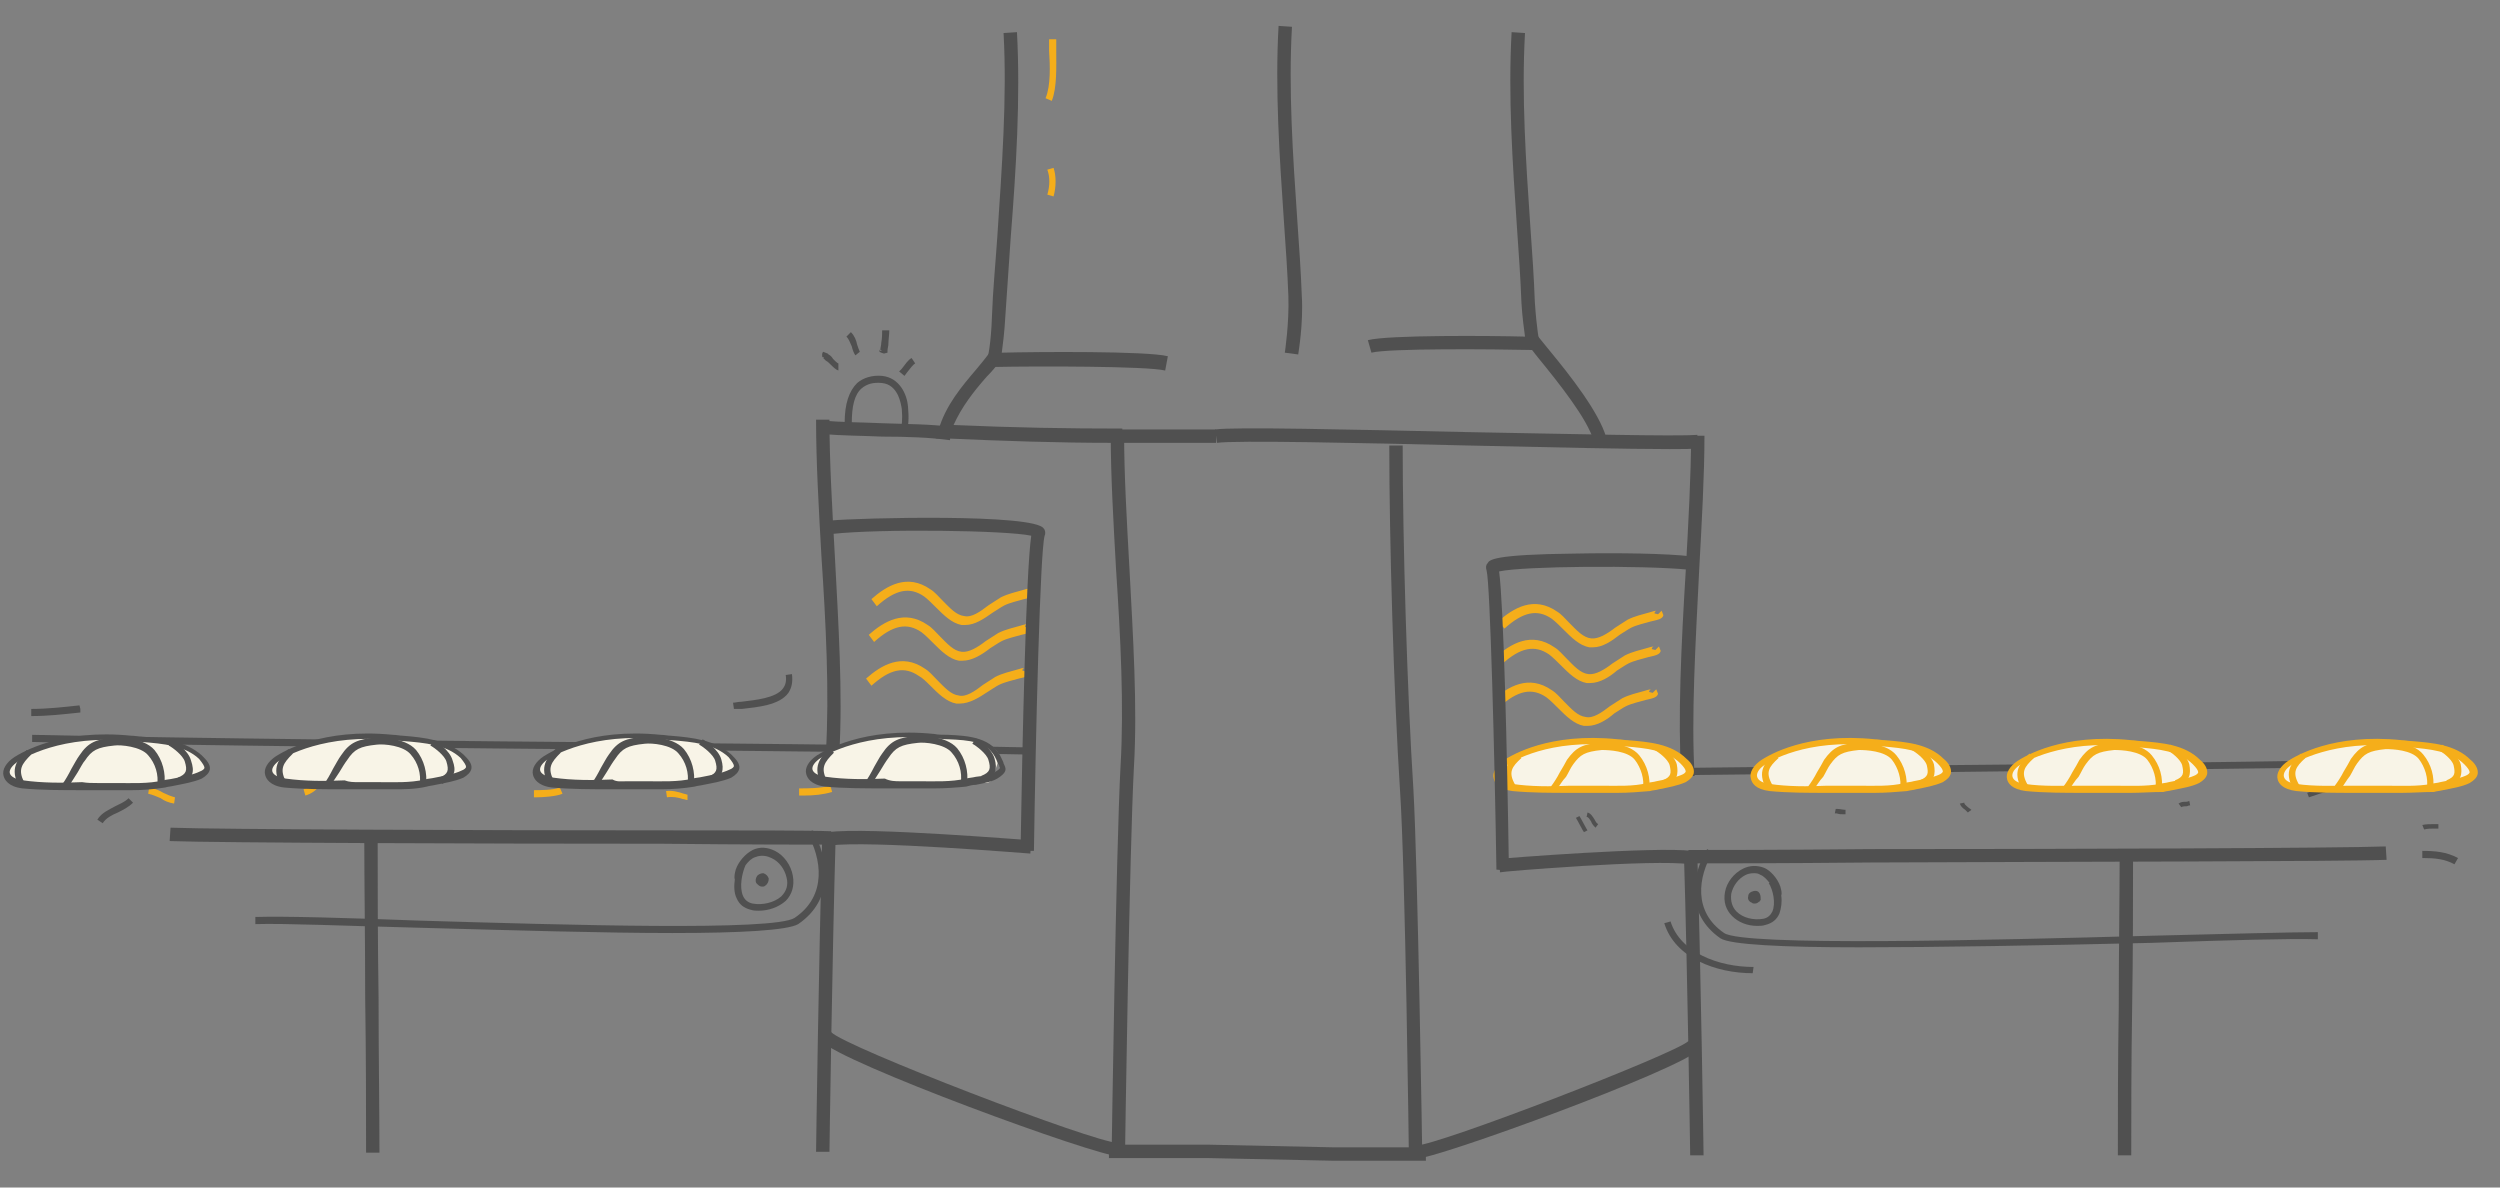 <?xml version="1.0" encoding="utf-8"?>
<!-- Generator: Adobe Illustrator 23.0.3, SVG Export Plug-In . SVG Version: 6.00 Build 0)  -->
<svg version="1.1" id="Layer_1" xmlns="http://www.w3.org/2000/svg" xmlns:xlink="http://www.w3.org/1999/xlink" x="0px" y="0px"
	 viewBox="0 0 280 133" style="enable-background:new 0 0 280 133;" xml:space="preserve">
<rect x="0" y="0" width="280" height="133" fill="#808080" stroke="none"/>
<style type="text/css">
	.st0{fill:#F5AE1A;}
	.st1{fill:#505050;}
	.st2{fill:#F8F4E7;}
</style>
<path class="st0" d="M178.4,72.5c-0.1,0-0.3,0-0.4,0c-1.1-0.2-2-1.1-2.9-2c-0.4-0.4-0.9-0.9-1.3-1.2c-1.6-1.1-3.2-0.8-5.3,1.1
	l-0.7-0.8c1.7-1.5,4-2.9,6.6-1.1c0.5,0.3,0.9,0.8,1.4,1.3c0.8,0.8,1.5,1.6,2.4,1.7c0.8,0.1,1.8-0.5,2.7-1.2c0.5-0.3,0.9-0.6,1.4-0.9
	c0.8-0.4,1.7-0.6,2.4-0.8c0.3-0.1,0.7-0.2,0.8-0.2c0,0-0.2,0.1-0.2,0.3l0.4,0.1l0.4-0.4l0.2,0.5c-0.1,0.4-0.5,0.5-1.4,0.7
	c-0.7,0.2-1.6,0.4-2.2,0.7c-0.4,0.2-0.8,0.5-1.3,0.8C180.5,71.8,179.5,72.5,178.4,72.5z"/>
<path class="st0" d="M178.1,76.5c-0.1,0-0.3,0-0.4,0c-1.1-0.2-2-1.1-2.9-2c-0.4-0.4-0.9-0.9-1.3-1.2c-1.6-1.1-3.2-0.8-5.3,1.1
	l-0.7-0.8c1.7-1.5,4-2.9,6.6-1.1c0.5,0.3,0.9,0.8,1.4,1.3c0.8,0.8,1.5,1.6,2.4,1.7c0.8,0.1,1.8-0.5,2.7-1.2c0.5-0.3,0.9-0.6,1.4-0.9
	c0.8-0.4,1.7-0.6,2.4-0.8c0.3-0.1,0.7-0.2,0.8-0.2c0,0-0.2,0.1-0.2,0.3l0.4,0.1l0.4-0.4l0.2,0.5c-0.1,0.4-0.5,0.5-1.4,0.7
	c-0.7,0.2-1.6,0.4-2.2,0.7c-0.4,0.2-0.8,0.5-1.3,0.8C180.3,75.8,179.2,76.5,178.1,76.5z"/>
<path class="st0" d="M177.8,81.3c-0.1,0-0.3,0-0.4,0c-1.1-0.2-2-1.1-2.9-2c-0.4-0.4-0.9-0.9-1.3-1.2c-1.6-1.1-3.2-0.8-5.3,1.1
	l-0.7-0.8c1.7-1.5,4-2.9,6.6-1.1c0.5,0.3,0.9,0.8,1.4,1.3c0.8,0.8,1.5,1.6,2.4,1.7c0.8,0.2,1.8-0.5,2.7-1.2c0.5-0.3,0.9-0.6,1.4-0.9
	c0.8-0.4,1.7-0.6,2.4-0.8c0.3-0.1,0.7-0.2,0.8-0.2c0,0-0.2,0.1-0.2,0.3l0.4,0.1l0.4-0.4l0.2,0.5c-0.1,0.4-0.5,0.5-1.4,0.7
	c-0.7,0.2-1.6,0.4-2.2,0.7c-0.4,0.2-0.8,0.5-1.3,0.8C180,80.6,178.9,81.3,177.8,81.3z"/>
<path class="st1" d="M130.5,41.5c-2-0.5-14.4-0.5-19.1-0.4l-1,0l0.2-0.9c0,0,0.4-1.6,0.5-4.8c0.1-2.9,0.4-5.9,0.6-8.9
	c0.5-7.6,1.1-15.5,0.7-22.8l1.5-0.1c0.4,7.4-0.1,15.4-0.7,23c-0.2,2.9-0.4,5.9-0.6,8.8c-0.1,1.9-0.3,3.3-0.4,4.1
	c3.8-0.1,16.3-0.2,18.6,0.4L130.5,41.5z"/>
<path class="st0" d="M108.1,70c-0.1,0-0.3,0-0.4,0c-1.1-0.2-2-1.1-2.9-2c-0.4-0.4-0.9-0.9-1.3-1.2c-1.6-1.1-3.2-0.8-5.3,1.1
	l-0.6-0.8c1.7-1.5,4-2.9,6.6-1.1c0.5,0.3,0.9,0.8,1.4,1.3c0.8,0.8,1.5,1.6,2.4,1.7c0.8,0.2,1.8-0.5,2.7-1.2c0.5-0.3,0.9-0.6,1.4-0.9
	c0.8-0.4,1.7-0.6,2.4-0.8c0.3-0.1,0.7-0.2,0.8-0.2c0,0-0.2,0.1-0.2,0.3l0.4,0.1l0.4-0.4l0.2,0.5c-0.1,0.4-0.5,0.5-1.4,0.7
	c-0.7,0.2-1.6,0.4-2.2,0.7c-0.4,0.2-0.8,0.5-1.3,0.8C110.2,69.3,109.2,70,108.1,70z"/>
<path class="st0" d="M107.8,74c-0.1,0-0.3,0-0.4,0c-1.1-0.2-2-1.1-2.9-2c-0.4-0.4-0.9-0.9-1.3-1.2c-1.6-1.1-3.2-0.8-5.3,1.1
	l-0.6-0.8c1.7-1.5,4-2.9,6.6-1.1c0.5,0.3,0.9,0.8,1.4,1.3c0.8,0.8,1.5,1.6,2.4,1.7c0.8,0.1,1.8-0.5,2.7-1.2c0.5-0.3,0.9-0.6,1.4-0.9
	c0.8-0.4,1.7-0.6,2.4-0.8c0.3-0.1,0.7-0.2,0.8-0.2c0,0-0.2,0.1-0.2,0.3l0.4,0.1l0.4-0.4l0.2,0.5c-0.1,0.4-0.5,0.5-1.4,0.7
	c-0.7,0.2-1.6,0.4-2.2,0.7c-0.4,0.2-0.8,0.5-1.3,0.8C110,73.3,108.9,74,107.8,74z"/>
<path class="st0" d="M107.5,78.8c-0.1,0-0.3,0-0.4,0c-1.1-0.2-2-1.1-2.9-2c-0.4-0.4-0.9-0.9-1.3-1.1c-1.6-1.1-3.2-0.8-5.3,1.1L97,76
	c1.7-1.5,4-2.9,6.6-1.1c0.5,0.3,0.9,0.8,1.4,1.3c0.8,0.8,1.5,1.6,2.4,1.7c0.8,0.2,1.8-0.5,2.7-1.2c0.5-0.3,0.9-0.6,1.4-0.9
	c0.8-0.4,1.7-0.6,2.4-0.8c0.3-0.1,0.7-0.2,0.8-0.2c0,0-0.2,0.1-0.2,0.3l0.4,0.1l0.4-0.4l0.2,0.5c-0.1,0.4-0.5,0.5-1.4,0.7
	c-0.7,0.2-1.6,0.4-2.2,0.7c-0.4,0.2-0.8,0.5-1.3,0.8C109.7,78.1,108.6,78.8,107.5,78.8z"/>
<path class="st1" d="M124.6,49.6c-6,0-12-0.2-18.8-0.5l-1,0l0.3-0.9c0.8-2.8,2.6-4.9,4.3-6.9c0.5-0.6,1-1.2,1.5-1.9l1.2,0.9
	c-0.5,0.7-1,1.3-1.6,1.9c-1.5,1.7-2.8,3.4-3.7,5.4c6.8,0.3,12.8,0.4,18.9,0.4l0,1.5C125.4,49.6,125,49.6,124.6,49.6z"/>
<path class="st1" d="M106.4,49.3c-2.2-0.3-4.8-0.4-7.6-0.4c-2.2-0.1-4.5-0.1-6.9-0.3l0.1-1.5c2.3,0.2,4.6,0.2,6.8,0.3
	c2.8,0.1,5.4,0.1,7.7,0.4L106.4,49.3z"/>
<path class="st1" d="M92.9,129l-1.5,0c0-0.2,0.3-21.8,0.7-35.5l1.5,0C93.2,107.3,92.9,128.8,92.9,129z"/>
<path class="st1" d="M94,84.4l-1.5-0.1c0.4-6.7,0-14.5-0.5-22c-0.3-5.4-0.6-10.5-0.6-15.3h1.5c0,4.7,0.3,9.8,0.6,15.2
	C93.9,69.8,94.4,77.6,94,84.4z"/>
<path class="st1" d="M115.8,95.3l-1.5,0c0.2-11.9,0.6-31.2,1.2-35.3c-2.7-0.6-16.8-0.8-22.3-0.2l-0.2-1.5c3.2-0.3,22.9-0.8,23.9,0.9
	c0.2,0.2,0.2,0.6,0.1,0.8C116.5,61.6,116,82,115.8,95.3z"/>
<path class="st1" d="M115.4,95.6c-0.2,0-18.2-1.5-22.4-0.9l-0.2-1.5c4.3-0.6,22,0.9,22.7,0.9L115.4,95.6z"/>
<path class="st1" d="M126,129.5l-1.5,0c0-0.3,0.5-34.4,1-43.7c0.4-6.7,0-14.5-0.5-22c-0.3-5.4-0.6-10.5-0.6-15.3h1.5
	c0,4.7,0.3,9.8,0.6,15.2c0.4,7.6,0.9,15.4,0.5,22.2C126.5,95.2,126,129.2,126,129.5z"/>
<rect x="125.4" y="48.1" class="st1" width="10.8" height="1.5"/>
<path class="st1" d="M93.1,94.6c-2.4,0-9.6,0-18.9-0.1c-19.9,0-49.9-0.1-55.2-0.3l0.1-1.5c5.2,0.2,35.2,0.3,55.1,0.3
	c9.2,0,16.5,0,18.9,0.1L93.1,94.6z"/>
<path class="st1" d="M41,129.1c0-4.6,0-11-0.1-17.4c0-6.5-0.1-13-0.1-17.7h1.5c0,4.7,0,11.2,0.1,17.7c0,6.4,0.1,12.8,0.1,17.4H41z"
	/>
<path class="st1" d="M114.6,84.5c-3.4-0.1-20.5-0.3-40.3-0.5c-23.7-0.2-53.1-0.5-70.7-0.9l0-0.8c17.6,0.4,47,0.7,70.7,0.9
	c20.6,0.2,36.9,0.4,40.4,0.5L114.6,84.5z"/>
<path class="st1" d="M75.3,104.5c-7.6,0-17.7-0.3-28.6-0.6c-8-0.2-14.8-0.5-18.1-0.4l0-0.8c3.3-0.1,10.2,0.1,18.1,0.4
	c16.9,0.5,40,1.2,42.3-0.3c3.7-2.5,3-6.7,1.4-9.5L91,93c1.8,3.1,2.5,7.7-1.6,10.5C88.2,104.2,83,104.5,75.3,104.5z"/>
<path class="st1" d="M85,102c-0.3,0-0.6,0-0.9-0.1c-0.8-0.2-1.3-0.6-1.6-1.3c-0.3-0.6-0.3-1.4-0.2-2.1c-0.1-0.3,0-0.7,0.1-1.1
	c0.3-0.9,1.1-1.8,1.9-2.2c0.8-0.4,1.7-0.3,2.5,0.1c1,0.5,1.8,1.6,2,2.8c0.2,1.1-0.1,2.1-0.8,2.8C87.2,101.6,86.1,102,85,102z
	 M83.5,96.9L83.5,96.9c-0.4,0.9-0.7,2.4-0.3,3.4c0.2,0.5,0.6,0.8,1.1,0.9c1.1,0.2,2.4-0.1,3.2-0.8c0.6-0.6,0.8-1.3,0.6-2.1
	c-0.2-0.9-0.8-1.8-1.7-2.2c-0.4-0.2-1.1-0.4-1.8-0.1C84.2,96.1,83.8,96.5,83.5,96.9z"/>
<path class="st1" d="M85.4,99.3c-0.1,0-0.3,0-0.5-0.2l0,0c0,0-0.1-0.1-0.1-0.1c0,0,0,0-0.1-0.1l0,0c-0.1-0.2-0.1-0.5,0.1-0.8
	c0.1-0.1,0.3-0.3,0.7-0.3c0.3,0.1,0.5,0.3,0.6,0.6c0,0.3-0.1,0.6-0.4,0.8C85.6,99.3,85.5,99.3,85.4,99.3z"/>
<path class="st1" d="M125.3,129.5c-2.5,0-31.2-10.5-33.3-12.9l1.1-1c1.4,1.6,29.5,12.4,32.1,12.4c0,0,0,0,0,0L125.3,129.5
	C125.4,129.5,125.3,129.5,125.3,129.5z"/>
<path class="st0" d="M117.8,11.3l-0.7-0.3c0.6-1.4,0.5-3.7,0.4-5.3c0-0.5,0-0.9,0-1.3h0.8c0,0.3,0,0.8,0,1.3
	C118.3,7.4,118.4,9.8,117.8,11.3z"/>
<path class="st0" d="M118,22l-0.7-0.2c0.3-1,0.3-2,0-2.8l0.7-0.2C118.3,19.7,118.3,20.9,118,22z"/>
<path class="st0" d="M10.7,88.1l-0.1-0.7c0.8-0.1,1.5-0.6,2-1.1l0.6,0.5C12.5,87.4,11.6,88,10.7,88.1z"/>
<path class="st0" d="M9.2,87.3l-0.4-0.6c0.4-0.3,0.9-0.7,1.2-1.1l0.5,0.5C10.1,86.6,9.7,87,9.2,87.3z"/>
<path class="st0" d="M3.9,87.4c-0.1-0.3-0.2-0.3-0.4-0.3l0-0.8c0.5,0,0.9,0.3,1.1,0.8L3.9,87.4z"/>
<path class="st0" d="M34.2,89.1L34,88.4c0.4-0.1,0.8-0.4,1-0.7l0.7,0.4C35.4,88.5,34.9,88.9,34.2,89.1z"/>
<path class="st0" d="M60.1,89.3c-0.1,0-0.2,0-0.3,0l0-0.8c0.6,0,2.2,0,2.9-0.3l0.3,0.7C62.3,89.2,60.8,89.3,60.1,89.3z"/>
<path class="st0" d="M77,89.6c-0.2,0-0.3-0.1-0.5-0.1c-0.6-0.2-1.2-0.3-1.8-0.2l-0.1-0.7c0.7-0.1,1.4,0.1,2,0.3
	c0.1,0,0.3,0.1,0.4,0.1L77,89.6z"/>
<path class="st0" d="M90.1,89.1c-0.2,0-0.4,0-0.6,0l0-0.8c1,0,2.3,0,3.5-0.3l0.2,0.7C92.2,89,91.1,89.1,90.1,89.1z"/>
<path class="st0" d="M19.5,90c-0.6-0.1-1.1-0.3-1.5-0.6c-0.5-0.2-0.9-0.4-1.4-0.5l0.1-0.7c0.6,0.1,1.1,0.3,1.6,0.6
	c0.4,0.2,0.9,0.4,1.3,0.5L19.5,90z"/>
<path class="st1" d="M3.5,80.2l0-0.8c1.8,0,3.6-0.2,5.4-0.4L9,79.4l0,0.4C7.1,80,5.4,80.2,3.5,80.2z"/>
<path class="st1" d="M11.5,92.2l-0.6-0.4c0.5-0.8,1.3-1.1,2-1.5c0.6-0.3,1.1-0.5,1.5-0.9l0.5,0.5c-0.5,0.5-1.1,0.8-1.7,1.1
	C12.5,91.3,11.9,91.6,11.5,92.2z"/>
<path class="st1" d="M82.2,79.4l-0.1-0.7c0.3,0,0.5-0.1,0.9-0.1c1.6-0.2,3.9-0.4,4.7-1.5c0.3-0.4,0.4-0.9,0.3-1.5l0.7-0.1
	c0.1,0.8,0,1.5-0.4,2.1c-1,1.4-3.5,1.6-5.2,1.8C82.8,79.4,82.5,79.4,82.2,79.4z"/>
<path class="st1" d="M101.4,48.5l-0.5-0.5c0.1-0.2,0.2-1.1,0.1-2.2c-0.1-0.6-0.4-2.7-2.2-2.9c-1-0.1-1.7,0.1-2.3,0.6
	c-0.8,0.7-1.1,2-1.1,3.9h-0.8c0-2.2,0.5-3.6,1.4-4.5c0.7-0.6,1.7-0.9,2.8-0.8c1.9,0.2,2.8,2,2.9,3.5
	C101.8,46.6,101.8,48.1,101.4,48.5z"/>
<path class="st1" d="M93.9,41.5c-0.3-0.1-0.6-0.4-0.9-0.7c-0.2-0.2-0.3-0.3-0.5-0.4c-0.1-0.1-0.2-0.2-0.3-0.3l0.1-0.1L92.1,40
	c0-0.1-0.1-0.4,0.1-0.6l0.5,0.2c0,0,0.1,0.1,0.1,0.1c0.2,0.1,0.4,0.3,0.5,0.5c0.2,0.2,0.5,0.5,0.6,0.5L93.9,41.5z"/>
<path class="st1" d="M95.8,39.8c-0.2-0.3-0.3-0.6-0.4-1c-0.2-0.4-0.3-0.8-0.6-1.1l0.5-0.5c0.4,0.4,0.6,0.9,0.7,1.4
	c0.1,0.3,0.2,0.6,0.3,0.8L95.8,39.8z"/>
<path class="st1" d="M99,39.6l-0.3-0.1l-0.2-0.1l0-0.3c0,0,0,0.1,0.1,0.2l0.2-0.1l-0.2,0c0-0.3,0.1-0.5,0.1-0.8
	c0.1-0.5,0.1-1,0.1-1.4l0.8,0c0,0.5-0.1,1.1-0.1,1.5c0,0.3-0.1,0.5-0.1,0.8l0,0.2L99,39.6z"/>
<path class="st1" d="M101.3,42.1l-0.6-0.5l0.3-0.3c0.4-0.5,0.7-1,1.1-1.2l0.4,0.6c-0.2,0.1-0.6,0.6-0.9,1L101.3,42.1z"/>
<path class="st1" d="M153.6,39.5l-0.4-1.4c2.2-0.6,14-0.5,17.6-0.4c-0.1-0.8-0.3-2.1-0.4-3.8c-0.1-2.7-0.3-5.6-0.5-8.4
	c-0.5-7.3-1-14.8-0.6-21.9l1.5,0.1c-0.4,7,0.1,14.4,0.6,21.7c0.2,2.8,0.4,5.6,0.5,8.4c0.2,3,0.5,4.5,0.5,4.5l0.2,0.9l-1,0
	C167.3,39.1,155.5,39,153.6,39.5z"/>
<path class="st1" d="M145.4,39.7l-1.5-0.2c0,0,0.5-3.3,0.4-6.3c-0.1-2.7-0.3-5.6-0.5-8.4c-0.5-7.3-1-14.8-0.6-21.9l1.5,0.1
	c-0.4,7,0.1,14.4,0.6,21.7c0.2,2.8,0.4,5.7,0.5,8.4C146,36.3,145.4,39.6,145.4,39.7z"/>
<path class="st1" d="M178.5,49.4c-0.7-2.5-4-6.6-6.2-9.3c-0.5-0.6-0.9-1.2-1.3-1.6l1.2-0.9c0.4,0.5,0.8,1,1.3,1.6
	c2.4,2.9,5.6,7,6.4,9.8L178.5,49.4z"/>
<path class="st1" d="M187,50.3c-4.7,0-13.4-0.2-22.4-0.4c-12.3-0.3-26.3-0.6-28.3-0.3l-0.2-1.5c2.1-0.3,14.9,0,28.5,0.3
	c11.4,0.2,23.2,0.5,25.5,0.3l0.1,1.5C189.6,50.3,188.5,50.3,187,50.3z"/>
<path class="st1" d="M189.3,129.4c0-0.2-0.3-20.6-0.7-33.7l1.5,0c0.4,13,0.7,33.5,0.7,33.7L189.3,129.4z"/>
<path class="st1" d="M188.3,87c-0.4-6.5,0-14.9,0.5-23c0.3-5.5,0.6-10.8,0.6-15.2h1.5c0,4.4-0.3,9.7-0.6,15.2
	c-0.4,8.1-0.9,16.4-0.5,22.9L188.3,87z"/>
<path class="st1" d="M168,97.7l-0.1-1.5c0.7-0.1,17.5-1.4,21.6-0.9l-0.2,1.5C185.3,96.2,168.2,97.6,168,97.7z"/>
<path class="st1" d="M157.8,129.9c0-0.3-0.4-32.6-1-41.4c-0.7-10.9-1.2-27.9-1.2-38.6h1.5c0,10.7,0.5,27.6,1.2,38.5
	c0.5,8.8,1,41.1,1,41.5L157.8,129.9z"/>
<path class="st1" d="M189.1,96.7l0-1.5c2.3,0,10.3,0,20.4-0.1c21,0,52.8-0.1,57.7-0.3l0.1,1.5c-4.9,0.2-35.5,0.2-57.8,0.3
	C199.4,96.7,191.4,96.7,189.1,96.7z"/>
<path class="st1" d="M238.7,129.4h-1.5c0-4.4,0-10.4,0.1-16.5c0-6.2,0.1-12.4,0.1-16.8h1.5c0,4.5,0,10.7-0.1,16.8
	C238.7,119,238.7,125.1,238.7,129.4z"/>
<path class="st1" d="M168.7,87.1l0-0.8c3.3-0.1,18.8-0.3,38.4-0.5c22.6-0.2,50.7-0.5,67.4-0.9l0,0.8c-16.7,0.4-44.8,0.6-67.4,0.9
	C188.2,86.8,172,87,168.7,87.1z"/>
<path class="st1" d="M208.2,106.1c-8.6,0-14.4-0.3-15.5-1c-3.9-2.7-3.3-7-1.5-10l0.6,0.4c-1.6,2.7-2.2,6.6,1.3,9
	c2.2,1.5,29.7,0.8,47.9,0.3c8.4-0.2,15.6-0.4,18.6-0.4l0,0.8c-3-0.1-10.2,0.1-18.6,0.4C228.4,105.9,216.8,106.1,208.2,106.1z"/>
<path class="st1" d="M196.8,103.7c-1.1,0-2.1-0.4-2.8-1.1c-0.7-0.7-1-1.6-0.8-2.7c0.2-1.1,1-2.1,2-2.6c0.8-0.4,1.6-0.4,2.4-0.1
	c0.7,0.3,1.5,1.2,1.8,2.1c0.1,0.4,0.2,0.7,0.1,1c0.1,0.7,0,1.4-0.2,2c-0.3,0.7-0.8,1.1-1.6,1.3C197.4,103.7,197.1,103.7,196.8,103.7
	z M196.4,97.8c-0.4,0-0.7,0.1-0.9,0.2c-0.8,0.4-1.4,1.2-1.6,2.1c-0.1,0.8,0.1,1.5,0.6,2c0.7,0.7,1.9,1,3,0.8c0.5-0.1,0.8-0.4,1-0.8
	c0.4-0.9,0.1-2.4-0.4-3.2l0.1,0c-0.3-0.4-0.7-0.8-1-0.9C196.9,97.8,196.7,97.8,196.4,97.8z"/>
<path class="st1" d="M196.5,101.2c-0.1,0-0.2,0-0.3-0.1c-0.3-0.1-0.5-0.4-0.4-0.7c0-0.3,0.2-0.5,0.6-0.6c0.4-0.1,0.6,0.1,0.7,0.3
	c0.1,0.2,0.1,0.5,0.1,0.7l0,0c0,0,0,0-0.1,0.1c0,0,0,0.1-0.1,0.1l0,0C196.8,101.2,196.6,101.2,196.5,101.2z"/>
<path class="st1" d="M149.2,130l-14.1-0.3c-0.1,0-9.2,0-10.9,0l0-1.5c1.7,0,10.6,0,11,0l14.1,0.3c0.3,0,8.8,0,10.4,0l0,1.5
	C158,130,149.3,130,149.2,130z"/>
<path class="st1" d="M158.5,129.8C158.5,129.8,158.5,129.8,158.5,129.8l0.1-1.5c0,0,0,0,0,0c2.4,0,29.1-10.3,30.5-11.7l1.1,1
	C188.2,119.8,160.9,129.8,158.5,129.8z"/>
<path class="st1" d="M274.9,96.8c-1.1-0.6-2.2-0.7-3.6-0.7l0-0.8c1.4,0,2.7,0.1,4,0.8L274.9,96.8z"/>
<path class="st1" d="M196.3,109c-4.1,0-8.7-1.7-9.9-5.6l0.7-0.2c1.1,3.5,5.4,5.1,9.3,5.1L196.3,109C196.4,109,196.3,109,196.3,109z"
	/>
<path class="st1" d="M177.4,93.2c-0.1-0.1-0.7-1.3-0.9-1.6l0.4-0.2c0.2,0.3,0.8,1.5,0.9,1.6L177.4,93.2z"/>
<path class="st1" d="M178.7,92.7c-0.2-0.2-0.4-0.4-0.5-0.7c-0.2-0.3-0.3-0.5-0.5-0.5l0.1-0.5c0.4,0.1,0.6,0.5,0.8,0.8
	c0.1,0.2,0.2,0.4,0.4,0.5L178.7,92.7z"/>
<path class="st1" d="M244.3,90.4l-0.3-0.4c0.3-0.2,0.5-0.2,0.8-0.2c0.1,0,0.2,0,0.4-0.1l0.1,0.5c-0.2,0-0.3,0.1-0.4,0.1
	C244.7,90.3,244.5,90.3,244.3,90.4z"/>
<path class="st1" d="M258.6,89.3l-0.2-0.5l0.3-0.1c0.6-0.2,1.2-0.4,1.8-0.5l0.1,0.5c-0.6,0.1-1.1,0.3-1.7,0.5L258.6,89.3z"/>
<path class="st1" d="M271.5,92.9l-0.2-0.5c0.4-0.1,0.9-0.1,1.4-0.1c0.1,0,0.3,0,0.4,0v0.5c-0.1,0-0.3,0-0.4,0
	C272.3,92.8,271.9,92.8,271.5,92.9z"/>
<path class="st1" d="M206.5,91.2c-0.3,0-0.5,0-0.8-0.1l-0.2,0l0.1-0.5l0.2,0c0.3,0,0.6,0.1,0.9,0.1l0,0.5
	C206.6,91.2,206.6,91.2,206.5,91.2z"/>
<path class="st1" d="M220.4,91c-0.1-0.1-0.2-0.2-0.3-0.3c-0.3-0.2-0.5-0.4-0.6-0.7l0.5-0.1c0,0.2,0.2,0.3,0.4,0.5
	c0.1,0.1,0.3,0.2,0.4,0.3L220.4,91z"/>
<path class="st2" d="M181.1,83.2c2.7,0.3,5.6,0.3,7.4,2.1c0.7,0.7,1.2,1.4,0,1.9c-1.1,0.5-2.7,0.7-4,0.9c-2.2,0.5-4.6,0.2-6.8,0.2
	c-2.7,0-5.7,0.1-8.3-0.2c-2.2-0.3-2.3-1.7-0.7-2.7C169.2,85,173.5,82.4,181.1,83.2"/>
<path class="st2" d="M185.4,83.7c0,0,1.6,1,1.9,2c0.3,1,0.2,1.6-1,2.1"/>
<path class="st2" d="M170.1,84.7c-1.1,1-1.7,1.8-0.8,3.4"/>
<path class="st2" d="M174,88.3c0.5-0.7,1.3-2.2,1.9-3.1c0.8-1.3,1.5-1.6,3.5-1.8c0,0,2.9-0.1,4,1.2c0.8,1,1.2,2.4,1,3.6"/>
<path class="st0" d="M181.2,88.8c-0.6,0-1.2,0-1.8,0c-0.5,0-1.1,0-1.6,0c-0.6,0-1.3,0-1.9,0c-2.2,0-4.4,0-6.5-0.2
	c-1.6-0.2-2-0.9-2.1-1.4c-0.2-0.7,0.3-1.5,1.2-2.1c0.8-0.5,5-3.1,12.7-2.3l0,0c0.4,0,0.7,0.1,1.1,0.1c2.4,0.2,4.9,0.4,6.6,2.1
	c0.5,0.4,0.9,1,0.8,1.6c-0.1,0.4-0.4,0.7-0.9,1c-0.9,0.4-2,0.6-3,0.8c-0.3,0.1-0.7,0.1-1,0.2C183.6,88.7,182.4,88.8,181.2,88.8z
	 M177.4,88c0.1,0,0.2,0,0.4,0c0.5,0,1.1,0,1.6,0c1.7,0,3.5,0.1,5.1-0.3c0.3-0.1,0.7-0.1,1-0.2c1-0.2,2.1-0.4,2.8-0.7
	c0.3-0.1,0.5-0.3,0.5-0.4c0-0.2-0.2-0.5-0.6-0.9c-1.5-1.5-3.9-1.7-6.1-1.9c-0.4,0-0.7-0.1-1.1-0.1l0,0c-7.5-0.8-11.7,1.8-12.2,2.2
	c-0.6,0.4-0.9,0.9-0.8,1.3c0.1,0.4,0.6,0.7,1.4,0.8c2,0.3,4.2,0.3,6.4,0.2C176.4,88,176.9,88,177.4,88z"/>
<path class="st0" d="M186.5,88.1l-0.3-0.7c1-0.4,1-0.8,0.8-1.7c-0.2-0.7-1.3-1.5-1.7-1.7l0.4-0.6c0.2,0.1,1.8,1.1,2.1,2.2
	C188,86.7,187.9,87.5,186.5,88.1z"/>
<path class="st0" d="M169,88.3c-1-1.9-0.2-2.8,0.9-3.9l0.5,0.5c-1.1,1-1.5,1.6-0.7,3L169,88.3z"/>
<path class="st0" d="M174.3,88.5l-0.6-0.4c0.3-0.4,0.7-1,1-1.6c0.3-0.5,0.6-1,0.8-1.4c1-1.4,1.8-1.8,3.8-1.9c0.1,0,3.1-0.1,4.3,1.4
	c0.9,1.1,1.3,2.6,1.1,3.9l-0.7-0.1c0.2-1.1-0.2-2.4-0.9-3.3c-0.8-1-2.9-1.1-3.7-1.1c-1.9,0.2-2.4,0.5-3.2,1.6
	c-0.3,0.4-0.5,0.9-0.8,1.4C175,87.4,174.6,88.1,174.3,88.5z"/>
<path class="st1" d="M167.6,97.4c-0.2-12.7-0.7-32-1.1-33.5c-0.1-0.3-0.1-0.6,0.1-0.8c0.2-0.4,0.6-1,9.8-1.1
	c5.1-0.1,10.3,0,12.9,0.3l-0.2,1.5c-5.2-0.5-18.5-0.4-21.2,0.2c0.5,3.7,0.9,19.9,1.1,33.5L167.6,97.4z"/>
<path class="st2" d="M209.9,83.2c2.7,0.3,5.6,0.3,7.4,2.1c0.7,0.7,1.2,1.4,0,1.9c-1.1,0.5-2.7,0.7-4,0.9c-2.2,0.5-4.6,0.2-6.8,0.2
	c-2.7,0-5.7,0.1-8.3-0.2c-2.2-0.3-2.3-1.7-0.7-2.7C198.1,85,202.3,82.4,209.9,83.2"/>
<path class="st2" d="M214.2,83.7c0,0,1.6,1,1.9,2c0.3,1,0.2,1.6-1,2.1"/>
<path class="st2" d="M199,84.7c-1.1,1-1.7,1.8-0.8,3.4"/>
<path class="st2" d="M202.8,88.3c0.5-0.7,1.3-2.2,1.9-3.1c0.8-1.3,1.5-1.6,3.5-1.8c0,0,2.9-0.1,4,1.2c0.8,1,1.2,2.4,1,3.6"/>
<path class="st0" d="M210,88.8c-0.6,0-1.2,0-1.8,0c-0.5,0-1.1,0-1.6,0c-0.6,0-1.3,0-1.9,0c-2.2,0-4.4,0-6.5-0.2
	c-1.6-0.2-2-0.9-2.1-1.4c-0.2-0.7,0.3-1.5,1.2-2.1c0.8-0.5,5-3.1,12.7-2.3l0,0c0.4,0,0.7,0.1,1.1,0.1c2.4,0.2,4.9,0.4,6.6,2.1
	c0.5,0.4,0.9,1,0.8,1.6c-0.1,0.4-0.4,0.7-0.9,1c-0.9,0.4-2,0.6-3,0.8c-0.3,0.1-0.7,0.1-1,0.2C212.4,88.7,211.2,88.8,210,88.8z
	 M206.2,88c0.1,0,0.2,0,0.4,0c0.5,0,1.1,0,1.6,0c1.7,0,3.5,0.1,5.1-0.3c0.3-0.1,0.7-0.1,1-0.2c1-0.2,2.1-0.4,2.8-0.7
	c0.3-0.1,0.5-0.3,0.5-0.4c0-0.2-0.2-0.5-0.6-0.9c-1.5-1.5-3.9-1.7-6.1-1.9c-0.4,0-0.7-0.1-1.1-0.1l0,0c-7.5-0.8-11.7,1.8-12.2,2.2
	c-0.6,0.4-0.9,0.9-0.8,1.3c0.1,0.4,0.6,0.7,1.4,0.8c2,0.3,4.2,0.3,6.4,0.2C205.2,88,205.7,88,206.2,88z"/>
<path class="st0" d="M215.3,88.1l-0.3-0.7c1-0.4,1-0.8,0.8-1.7c-0.2-0.7-1.3-1.5-1.7-1.7l0.4-0.6c0.2,0.1,1.8,1.1,2.1,2.2
	C216.8,86.7,216.7,87.5,215.3,88.1z"/>
<path class="st0" d="M197.8,88.3c-1-1.9-0.2-2.8,0.9-3.9l0.5,0.5c-1.1,1-1.5,1.6-0.7,3L197.8,88.3z"/>
<path class="st0" d="M203.1,88.5l-0.6-0.4c0.3-0.4,0.7-1,1-1.6c0.3-0.5,0.6-1,0.8-1.4c1-1.4,1.8-1.8,3.8-1.9c0.1,0,3.1-0.1,4.3,1.4
	c0.9,1.1,1.3,2.6,1.1,3.9l-0.7-0.1c0.2-1.1-0.2-2.4-0.9-3.3c-0.8-1-2.9-1.1-3.7-1.1c-1.9,0.2-2.4,0.5-3.2,1.6
	c-0.3,0.4-0.5,0.9-0.8,1.4C203.8,87.4,203.4,88.1,203.1,88.5z"/>
<path class="st2" d="M238.6,83.2c2.7,0.3,5.6,0.3,7.4,2.1c0.7,0.7,1.2,1.4,0,1.9c-1.1,0.5-2.7,0.7-4,0.9c-2.2,0.5-4.6,0.2-6.8,0.2
	c-2.7,0-5.7,0.1-8.3-0.2c-2.2-0.3-2.3-1.7-0.7-2.7C226.7,85,230.9,82.4,238.6,83.2"/>
<path class="st2" d="M242.9,83.7c0,0,1.6,1,1.9,2c0.3,1,0.2,1.6-1,2.1"/>
<path class="st2" d="M227.6,84.7c-1.1,1-1.7,1.8-0.8,3.4"/>
<path class="st2" d="M231.4,88.3c0.5-0.7,1.3-2.2,1.9-3c0.8-1.3,1.5-1.6,3.5-1.8c0,0,2.9-0.1,4,1.2c0.8,1,1.2,2.4,1,3.6"/>
<path class="st0" d="M238.7,88.8c-0.6,0-1.2,0-1.8,0c-0.5,0-1.1,0-1.6,0c-0.6,0-1.3,0-1.9,0c-2.2,0-4.4,0-6.5-0.2
	c-1.6-0.2-2-0.9-2.1-1.3c-0.2-0.7,0.3-1.5,1.2-2.1c0.8-0.5,5-3.1,12.7-2.3c0.4,0,0.7,0.1,1.1,0.1c2.4,0.2,4.9,0.4,6.6,2.1
	c0.5,0.4,0.9,1,0.8,1.6c-0.1,0.4-0.4,0.7-0.9,1c-0.8,0.4-2,0.6-3,0.8c-0.4,0.1-0.7,0.1-1,0.2C241,88.7,239.8,88.8,238.7,88.8z
	 M234.9,88c0.1,0,0.2,0,0.3,0c0.5,0,1.1,0,1.6,0c1.7,0,3.5,0.1,5.1-0.2c0.3-0.1,0.7-0.1,1-0.2c1-0.2,2.1-0.4,2.8-0.7
	c0.3-0.1,0.5-0.3,0.5-0.4c0-0.2-0.2-0.5-0.6-0.9c-1.5-1.5-3.9-1.7-6.1-1.9c-0.4,0-0.7-0.1-1.1-0.1h0c-7.5-0.8-11.7,1.8-12.2,2.1
	c-0.6,0.4-0.9,0.9-0.8,1.3c0.1,0.4,0.6,0.7,1.4,0.8c2,0.3,4.3,0.2,6.4,0.2C233.9,88,234.4,88,234.9,88z"/>
<path class="st0" d="M243.9,88.1l-0.3-0.7c1-0.4,1-0.8,0.8-1.7c-0.2-0.7-1.3-1.5-1.7-1.7l0.4-0.6c0.2,0.1,1.8,1.1,2.1,2.2
	C245.4,86.7,245.3,87.5,243.9,88.1z"/>
<path class="st0" d="M226.4,88.3c-1-1.9-0.2-2.8,0.9-3.9l0.5,0.5c-1.1,1-1.5,1.6-0.7,3L226.4,88.3z"/>
<path class="st0" d="M231.7,88.5l-0.6-0.4c0.3-0.4,0.7-1,1-1.6c0.3-0.5,0.6-1,0.8-1.4c1-1.4,1.8-1.8,3.8-1.9c0.1,0,3.1-0.1,4.3,1.4
	c0.9,1.1,1.3,2.5,1.1,3.9l-0.7-0.1c0.2-1.1-0.2-2.4-0.9-3.3c-0.8-1-2.9-1.1-3.7-1.1c-1.9,0.2-2.4,0.5-3.2,1.6
	c-0.3,0.4-0.5,0.9-0.8,1.4C232.4,87.4,232,88.1,231.7,88.5z"/>
<path class="st2" d="M268.9,83.2c2.7,0.3,5.6,0.3,7.4,2.1c0.7,0.7,1.2,1.4,0,1.9c-1.1,0.5-2.7,0.7-4,0.9c-2.2,0.5-4.6,0.2-6.8,0.2
	c-2.7,0-5.7,0.1-8.3-0.2c-2.2-0.3-2.3-1.7-0.7-2.7C257.1,85,261.3,82.4,268.9,83.2"/>
<path class="st2" d="M273.3,83.7c0,0,1.6,1,1.9,2c0.3,1,0.2,1.6-1,2.1"/>
<path class="st2" d="M258,84.7c-1.1,1-1.7,1.8-0.8,3.4"/>
<path class="st2" d="M261.8,88.3c0.5-0.7,1.3-2.2,1.9-3c0.8-1.3,1.5-1.6,3.5-1.8c0,0,2.9-0.1,4,1.2c0.8,1,1.2,2.4,1,3.6"/>
<path class="st0" d="M269,88.8c-0.6,0-1.2,0-1.8,0c-0.5,0-1.1,0-1.6,0c-0.6,0-1.3,0-1.9,0c-2.2,0-4.4,0-6.5-0.2
	c-1.6-0.2-2-0.9-2.1-1.3c-0.2-0.7,0.3-1.5,1.2-2.1c0.8-0.5,5-3.1,12.7-2.3c0.4,0,0.7,0.1,1.1,0.1c2.4,0.2,4.9,0.4,6.6,2.1
	c0.5,0.4,0.9,1,0.8,1.6c-0.1,0.4-0.4,0.7-0.9,1c-0.8,0.4-2,0.6-3,0.8c-0.4,0.1-0.7,0.1-1,0.2C271.4,88.7,270.2,88.8,269,88.8z
	 M265.3,88c0.1,0,0.2,0,0.3,0c0.5,0,1.1,0,1.6,0c1.7,0,3.5,0.1,5.1-0.2c0.3-0.1,0.7-0.1,1-0.2c1-0.2,2.1-0.4,2.8-0.7
	c0.3-0.1,0.5-0.3,0.5-0.4c0-0.2-0.2-0.5-0.6-0.9c-1.5-1.5-3.9-1.7-6.1-1.9c-0.4,0-0.7-0.1-1.1-0.1h0c-7.5-0.8-11.7,1.8-12.2,2.1
	c-0.6,0.4-0.9,0.9-0.8,1.3c0.1,0.4,0.6,0.7,1.4,0.8c2,0.3,4.3,0.2,6.4,0.2C264.2,88,264.8,88,265.3,88z"/>
<path class="st0" d="M274.3,88.1l-0.3-0.7c1-0.4,1-0.8,0.8-1.7c-0.2-0.7-1.3-1.5-1.7-1.7l0.4-0.6c0.2,0.1,1.8,1.1,2.1,2.2
	C275.8,86.7,275.7,87.5,274.3,88.1z"/>
<path class="st0" d="M256.8,88.3c-1-1.9-0.2-2.8,0.9-3.9l0.5,0.5c-1.1,1-1.5,1.6-0.7,3L256.8,88.3z"/>
<path class="st0" d="M262.1,88.5l-0.6-0.5c0.3-0.4,0.7-1,1-1.6c0.3-0.5,0.6-1,0.8-1.4c1-1.4,1.8-1.8,3.8-1.9c0.1,0,3.1-0.1,4.3,1.4
	c0.9,1.1,1.3,2.5,1.1,3.9l-0.7-0.1c0.2-1.1-0.2-2.4-0.9-3.3c-0.8-1-2.9-1.1-3.7-1.1c-1.9,0.2-2.4,0.5-3.2,1.6
	c-0.3,0.4-0.5,0.9-0.8,1.4C262.8,87.4,262.4,88.1,262.1,88.5z"/>
<path class="st2" d="M104.6,82.5c2.8,0.3,5-0.3,6.9,1.5c0.8,0.7,0.2,1.3-0.3,3.1c-0.4,1.1-1.6,0.3-2.9,0.6c-2.3,0.5-4.8,0.2-7.1,0.2
	c-2.8,0-5.9,0.1-8.7-0.2c-2.2-0.3-2.4-1.8-0.8-2.8C92.3,84.4,96.6,81.6,104.6,82.5"/>
<path class="st2" d="M109.1,83c0,0,1.7,1,2,2c0.3,1.1,0.2,1.7-1,2.2"/>
<path class="st2" d="M93.2,84c-1.1,1-1.7,1.9-0.9,3.6"/>
<path class="st2" d="M97.2,87.8c0.6-0.8,1.3-2.3,1.9-3.2c0.9-1.3,1.6-1.7,3.6-1.8c0,0,3-0.1,4.1,1.3c0.9,1,1.2,2.5,1,3.7"/>
<path class="st1" d="M104.7,88.3c-0.6,0-1.3,0-1.9,0c-0.6,0-1.1,0-1.7,0c-0.6,0-1.3,0-2,0c-2.2,0-4.6,0-6.7-0.2
	c-1.6-0.2-2-1-2.1-1.4c-0.2-0.7,0.3-1.5,1.2-2.1c0.8-0.5,5.2-3.2,13.1-2.4h0c0.5,0.1,1.1,0.1,1.6,0.1c2.3,0.1,5,0.3,6,2.7
	c0.1,0.2,0.2,0.4,0.2,0.5c0.3,0.6,0.4,0.9-0.4,1.5c-0.8,0.6-1.8,0.7-2.7,0.9c-0.4,0-0.7,0.1-1.1,0.2
	C107.2,88.2,105.9,88.3,104.7,88.3z M100.8,87.5c0.1,0,0.2,0,0.4,0c0.6,0,1.1,0,1.7,0c1.8,0,3.6,0.1,5.3-0.3
	c0.4-0.1,0.7-0.1,1.1-0.2c0.9-0.1,1.7-0.2,2.4-0.7c0.3-0.2,0.3-0.3,0.3-0.3c0,0-0.1-0.2-0.1-0.3c-0.1-0.1-0.2-0.3-0.3-0.6
	c-0.9-2.1-3.1-2.2-5.4-2.3c-0.6,0-1.1-0.1-1.6-0.1h0c-7.8-0.8-12.2,1.9-12.7,2.2c-0.6,0.4-1,0.9-0.9,1.3c0.1,0.4,0.7,0.7,1.5,0.8
	c2.1,0.3,4.4,0.3,6.6,0.2C99.7,87.5,100.3,87.5,100.8,87.5z"/>
<path class="st1" d="M110.2,87.6l-0.3-0.7c1-0.4,1.1-0.8,0.8-1.8c-0.2-0.7-1.4-1.6-1.8-1.8l0.4-0.6c0.2,0.1,1.8,1.1,2.1,2.3
	C111.7,86.1,111.6,87,110.2,87.6z"/>
<path class="st1" d="M92,87.8c-1-1.9-0.2-2.9,0.9-4l0.5,0.5c-1.1,1.1-1.5,1.7-0.8,3.1L92,87.8z"/>
<path class="st1" d="M97.5,88l-0.6-0.4c0.3-0.4,0.7-1.1,1-1.7c0.3-0.5,0.6-1.1,0.9-1.5c1-1.5,1.9-1.8,3.9-2c0.1,0,3.2-0.1,4.5,1.4
	c0.9,1.1,1.3,2.6,1.1,4l-0.7-0.1c0.2-1.2-0.2-2.5-1-3.4c-0.8-1-3.1-1.2-3.8-1.1c-1.9,0.2-2.5,0.5-3.3,1.7c-0.3,0.4-0.6,0.9-0.9,1.4
	C98.2,86.9,97.8,87.6,97.5,88z"/>
<path class="st2" d="M14.7,82.7c2.8,0.3,5.8,0.3,7.7,2.2c0.8,0.7,1.2,1.4,0,2c-1.1,0.5-2.8,0.7-4.1,1c-2.3,0.5-4.8,0.2-7.1,0.2
	c-2.8,0-5.9,0.1-8.7-0.2c-2.2-0.3-2.4-1.8-0.8-2.8C2.3,84.6,6.7,81.9,14.7,82.7"/>
<path class="st2" d="M19.2,83.2c0,0,1.7,1,2,2c0.3,1.1,0.2,1.7-1,2.2"/>
<path class="st2" d="M3.3,84.2c-1.1,1.1-1.7,1.9-0.9,3.6"/>
<path class="st2" d="M7.3,88c0.6-0.8,1.3-2.3,1.9-3.2c0.9-1.3,1.6-1.7,3.6-1.8c0,0,3-0.1,4.1,1.3c0.9,1,1.2,2.5,1,3.7"/>
<path class="st1" d="M14.8,88.5c-0.6,0-1.3,0-1.9,0c-0.6,0-1.1,0-1.7,0c-0.7,0-1.3,0-2,0c-2.2,0-4.6,0-6.7-0.2c-1.6-0.2-2-1-2.1-1.4
	c-0.2-0.7,0.3-1.5,1.2-2.1c0.8-0.5,5.2-3.2,13.1-2.4l0,0c0.4,0,0.8,0.1,1.1,0.1c2.5,0.2,5,0.5,6.8,2.1c0.5,0.5,1,1,0.9,1.6
	c-0.1,0.4-0.4,0.7-0.9,1c-0.9,0.4-2.1,0.6-3.1,0.8c-0.4,0.1-0.7,0.1-1,0.2C17.2,88.4,16,88.5,14.8,88.5z M10.9,87.7
	c0.1,0,0.2,0,0.4,0c0.6,0,1.1,0,1.7,0c1.8,0,3.6,0.1,5.3-0.3c0.3-0.1,0.7-0.1,1.1-0.2c1-0.2,2.2-0.4,3-0.8c0.3-0.1,0.5-0.3,0.5-0.4
	c0-0.2-0.2-0.5-0.6-1c-1.6-1.5-4-1.7-6.4-1.9c-0.4,0-0.8-0.1-1.1-0.1C6.8,82.2,2.5,85,2,85.3c-0.6,0.4-1,0.9-0.9,1.3
	c0.1,0.4,0.7,0.7,1.5,0.8c2.1,0.3,4.4,0.3,6.6,0.2C9.8,87.7,10.3,87.7,10.9,87.7z"/>
<path class="st1" d="M20.2,87.8l-0.3-0.7c1-0.4,1.1-0.8,0.8-1.8c-0.2-0.7-1.4-1.6-1.8-1.8l0.4-0.6c0.2,0.1,1.8,1.1,2.1,2.3
	C21.8,86.4,21.7,87.2,20.2,87.8z"/>
<path class="st1" d="M2.1,88c-1-1.9-0.2-2.9,0.9-4l0.5,0.5c-1.1,1.1-1.5,1.7-0.8,3.1L2.1,88z"/>
<path class="st1" d="M7.6,88.2L7,87.8c0.3-0.4,0.7-1.1,1-1.7c0.3-0.5,0.6-1.1,0.9-1.5c1-1.5,1.9-1.8,3.9-2c0.1,0,3.2-0.1,4.5,1.4
	c0.9,1.1,1.3,2.6,1.1,4L17.6,88c0.2-1.2-0.2-2.5-1-3.4c-0.8-1-3.1-1.2-3.8-1.1c-1.9,0.2-2.5,0.5-3.3,1.7C9.3,85.4,9,86,8.7,86.5
	C8.3,87.1,7.9,87.8,7.6,88.2z"/>
<path class="st2" d="M44,82.6c2.8,0.3,5.8,0.3,7.7,2.2c0.8,0.7,1.2,1.4,0,2c-1.1,0.5-2.8,0.7-4.1,1c-2.3,0.5-4.8,0.2-7.1,0.2
	c-2.8,0-5.9,0.1-8.7-0.2c-2.2-0.3-2.4-1.8-0.8-2.8C31.6,84.5,36,81.8,44,82.6"/>
<path class="st2" d="M48.5,83.2c0,0,1.7,1,2,2c0.3,1.1,0.2,1.7-1,2.2"/>
<path class="st2" d="M32.6,84.2c-1.1,1-1.7,1.9-0.9,3.6"/>
<path class="st2" d="M36.6,88c0.6-0.8,1.3-2.3,1.9-3.2c0.9-1.3,1.6-1.7,3.6-1.8c0,0,3-0.1,4.1,1.3c0.9,1,1.2,2.5,1,3.7"/>
<path class="st1" d="M44.1,88.4c-0.6,0-1.3,0-1.9,0c-0.6,0-1.1,0-1.7,0c-0.7,0-1.3,0-2,0c-2.2,0-4.6,0-6.7-0.2c-1.6-0.2-2-1-2.1-1.4
	c-0.2-0.7,0.3-1.5,1.2-2.1c0.8-0.5,5.2-3.2,13.1-2.4l0,0c0.4,0,0.8,0.1,1.1,0.1c2.5,0.2,5,0.5,6.8,2.1c0.5,0.5,1,1,0.9,1.6
	c-0.1,0.4-0.4,0.7-0.9,1c-0.9,0.4-2.1,0.6-3.1,0.8c-0.4,0.1-0.7,0.1-1,0.2C46.5,88.4,45.3,88.4,44.1,88.4z M40.2,87.6
	c0.1,0,0.2,0,0.4,0c0.6,0,1.1,0,1.7,0c1.8,0,3.6,0.1,5.3-0.3c0.3-0.1,0.7-0.1,1.1-0.2c1-0.2,2.2-0.4,3-0.8c0.3-0.1,0.5-0.3,0.5-0.4
	c0-0.2-0.2-0.5-0.6-1c-1.6-1.5-4-1.7-6.4-1.9c-0.4,0-0.8-0.1-1.1-0.1c-7.8-0.8-12.2,1.9-12.7,2.2c-0.6,0.4-1,0.9-0.9,1.3
	c0.1,0.4,0.7,0.7,1.5,0.8c2.1,0.3,4.4,0.3,6.6,0.2C39.1,87.6,39.6,87.6,40.2,87.6z"/>
<path class="st1" d="M49.5,87.8l-0.3-0.7c1-0.4,1.1-0.8,0.8-1.8c-0.2-0.7-1.4-1.6-1.8-1.8l0.4-0.6c0.2,0.1,1.8,1.1,2.1,2.3
	C51.1,86.3,51,87.1,49.5,87.8z"/>
<path class="st1" d="M31.4,87.9c-1-1.9-0.2-2.9,0.9-4l0.5,0.5c-1.1,1.1-1.5,1.7-0.8,3.1L31.4,87.9z"/>
<path class="st1" d="M36.9,88.2l-0.6-0.4c0.3-0.4,0.7-1.1,1-1.7c0.3-0.5,0.6-1.1,0.9-1.5c1-1.5,1.9-1.8,3.9-2c0.1,0,3.2-0.1,4.5,1.4
	c0.9,1.1,1.3,2.6,1.1,4l-0.7-0.1c0.2-1.2-0.2-2.5-1-3.4c-0.8-1-3-1.2-3.8-1.1c-1.9,0.2-2.5,0.5-3.3,1.7c-0.3,0.4-0.6,0.9-0.9,1.4
	C37.6,87.1,37.2,87.7,36.9,88.2z"/>
<path class="st2" d="M74,82.5c2.8,0.3,5.8,0.3,7.7,2.2c0.8,0.7,1.2,1.4,0,2c-1.1,0.5-2.8,0.7-4.1,1c-2.3,0.5-4.8,0.2-7.1,0.2
	c-2.8,0-5.9,0.1-8.7-0.2c-2.2-0.3-2.4-1.8-0.8-2.8C61.7,84.5,66,81.7,74,82.5"/>
<path class="st2" d="M78.5,83.1c0,0,1.7,1,2,2c0.3,1.1,0.2,1.7-1,2.2"/>
<path class="st2" d="M62.6,84.1c-1.1,1.1-1.7,1.9-0.9,3.6"/>
<path class="st2" d="M66.6,87.9c0.6-0.8,1.3-2.3,1.9-3.2c0.9-1.3,1.6-1.7,3.6-1.8c0,0,3-0.1,4.1,1.3c0.9,1,1.2,2.5,1,3.7"/>
<path class="st1" d="M74.1,88.4c-0.6,0-1.3,0-1.9,0c-0.6,0-1.1,0-1.7,0c-0.7,0-1.3,0-2,0c-2.2,0-4.6,0-6.7-0.2c-1.6-0.2-2-1-2.1-1.4
	c-0.2-0.7,0.3-1.5,1.2-2.1c0.8-0.5,5.2-3.2,13.1-2.4l0,0c0.4,0,0.8,0.1,1.1,0.1c2.5,0.2,5,0.5,6.8,2.1c0.5,0.5,1,1,0.9,1.6
	c-0.1,0.4-0.4,0.7-0.9,1c-0.9,0.4-2.1,0.6-3.1,0.8c-0.4,0.1-0.7,0.1-1,0.2C76.6,88.3,75.3,88.4,74.1,88.4z M70.2,87.5
	c0.1,0,0.3,0,0.4,0c0.6,0,1.1,0,1.7,0c1.8,0,3.6,0.1,5.3-0.3c0.3-0.1,0.7-0.1,1.1-0.2c1-0.2,2.2-0.4,3-0.8c0.3-0.1,0.5-0.3,0.5-0.4
	c0-0.2-0.2-0.5-0.6-1c-1.6-1.5-4-1.7-6.4-1.9c-0.4,0-0.8-0.1-1.1-0.1l0,0c-7.8-0.8-12.2,1.9-12.7,2.2c-0.6,0.4-1,0.9-0.9,1.3
	c0.1,0.4,0.7,0.7,1.5,0.8c2.1,0.3,4.4,0.3,6.6,0.2C69.1,87.6,69.6,87.5,70.2,87.5z"/>
<path class="st1" d="M79.6,87.7L79.3,87c1-0.4,1.1-0.8,0.8-1.8c-0.2-0.7-1.4-1.6-1.8-1.8l0.4-0.6c0.2,0.1,1.8,1.1,2.1,2.3
	C81.1,86.2,81,87,79.6,87.7z"/>
<path class="st1" d="M61.4,87.8c-1-1.9-0.2-2.9,0.9-4l0.5,0.5c-1.1,1.1-1.5,1.7-0.8,3.1L61.4,87.8z"/>
<path class="st1" d="M66.9,88.1l-0.6-0.4c0.3-0.4,0.7-1.1,1-1.7c0.3-0.5,0.6-1.1,0.9-1.5c1-1.5,1.9-1.8,3.9-2c0.1,0,3.2-0.1,4.5,1.4
	c0.9,1.1,1.3,2.6,1.1,4L77,87.8c0.2-1.2-0.2-2.5-1-3.4c-0.8-1-3-1.2-3.8-1.1c-1.9,0.2-2.5,0.5-3.3,1.7c-0.3,0.4-0.6,0.9-0.9,1.4
	C67.6,87,67.2,87.7,66.9,88.1z"/>
</svg>
